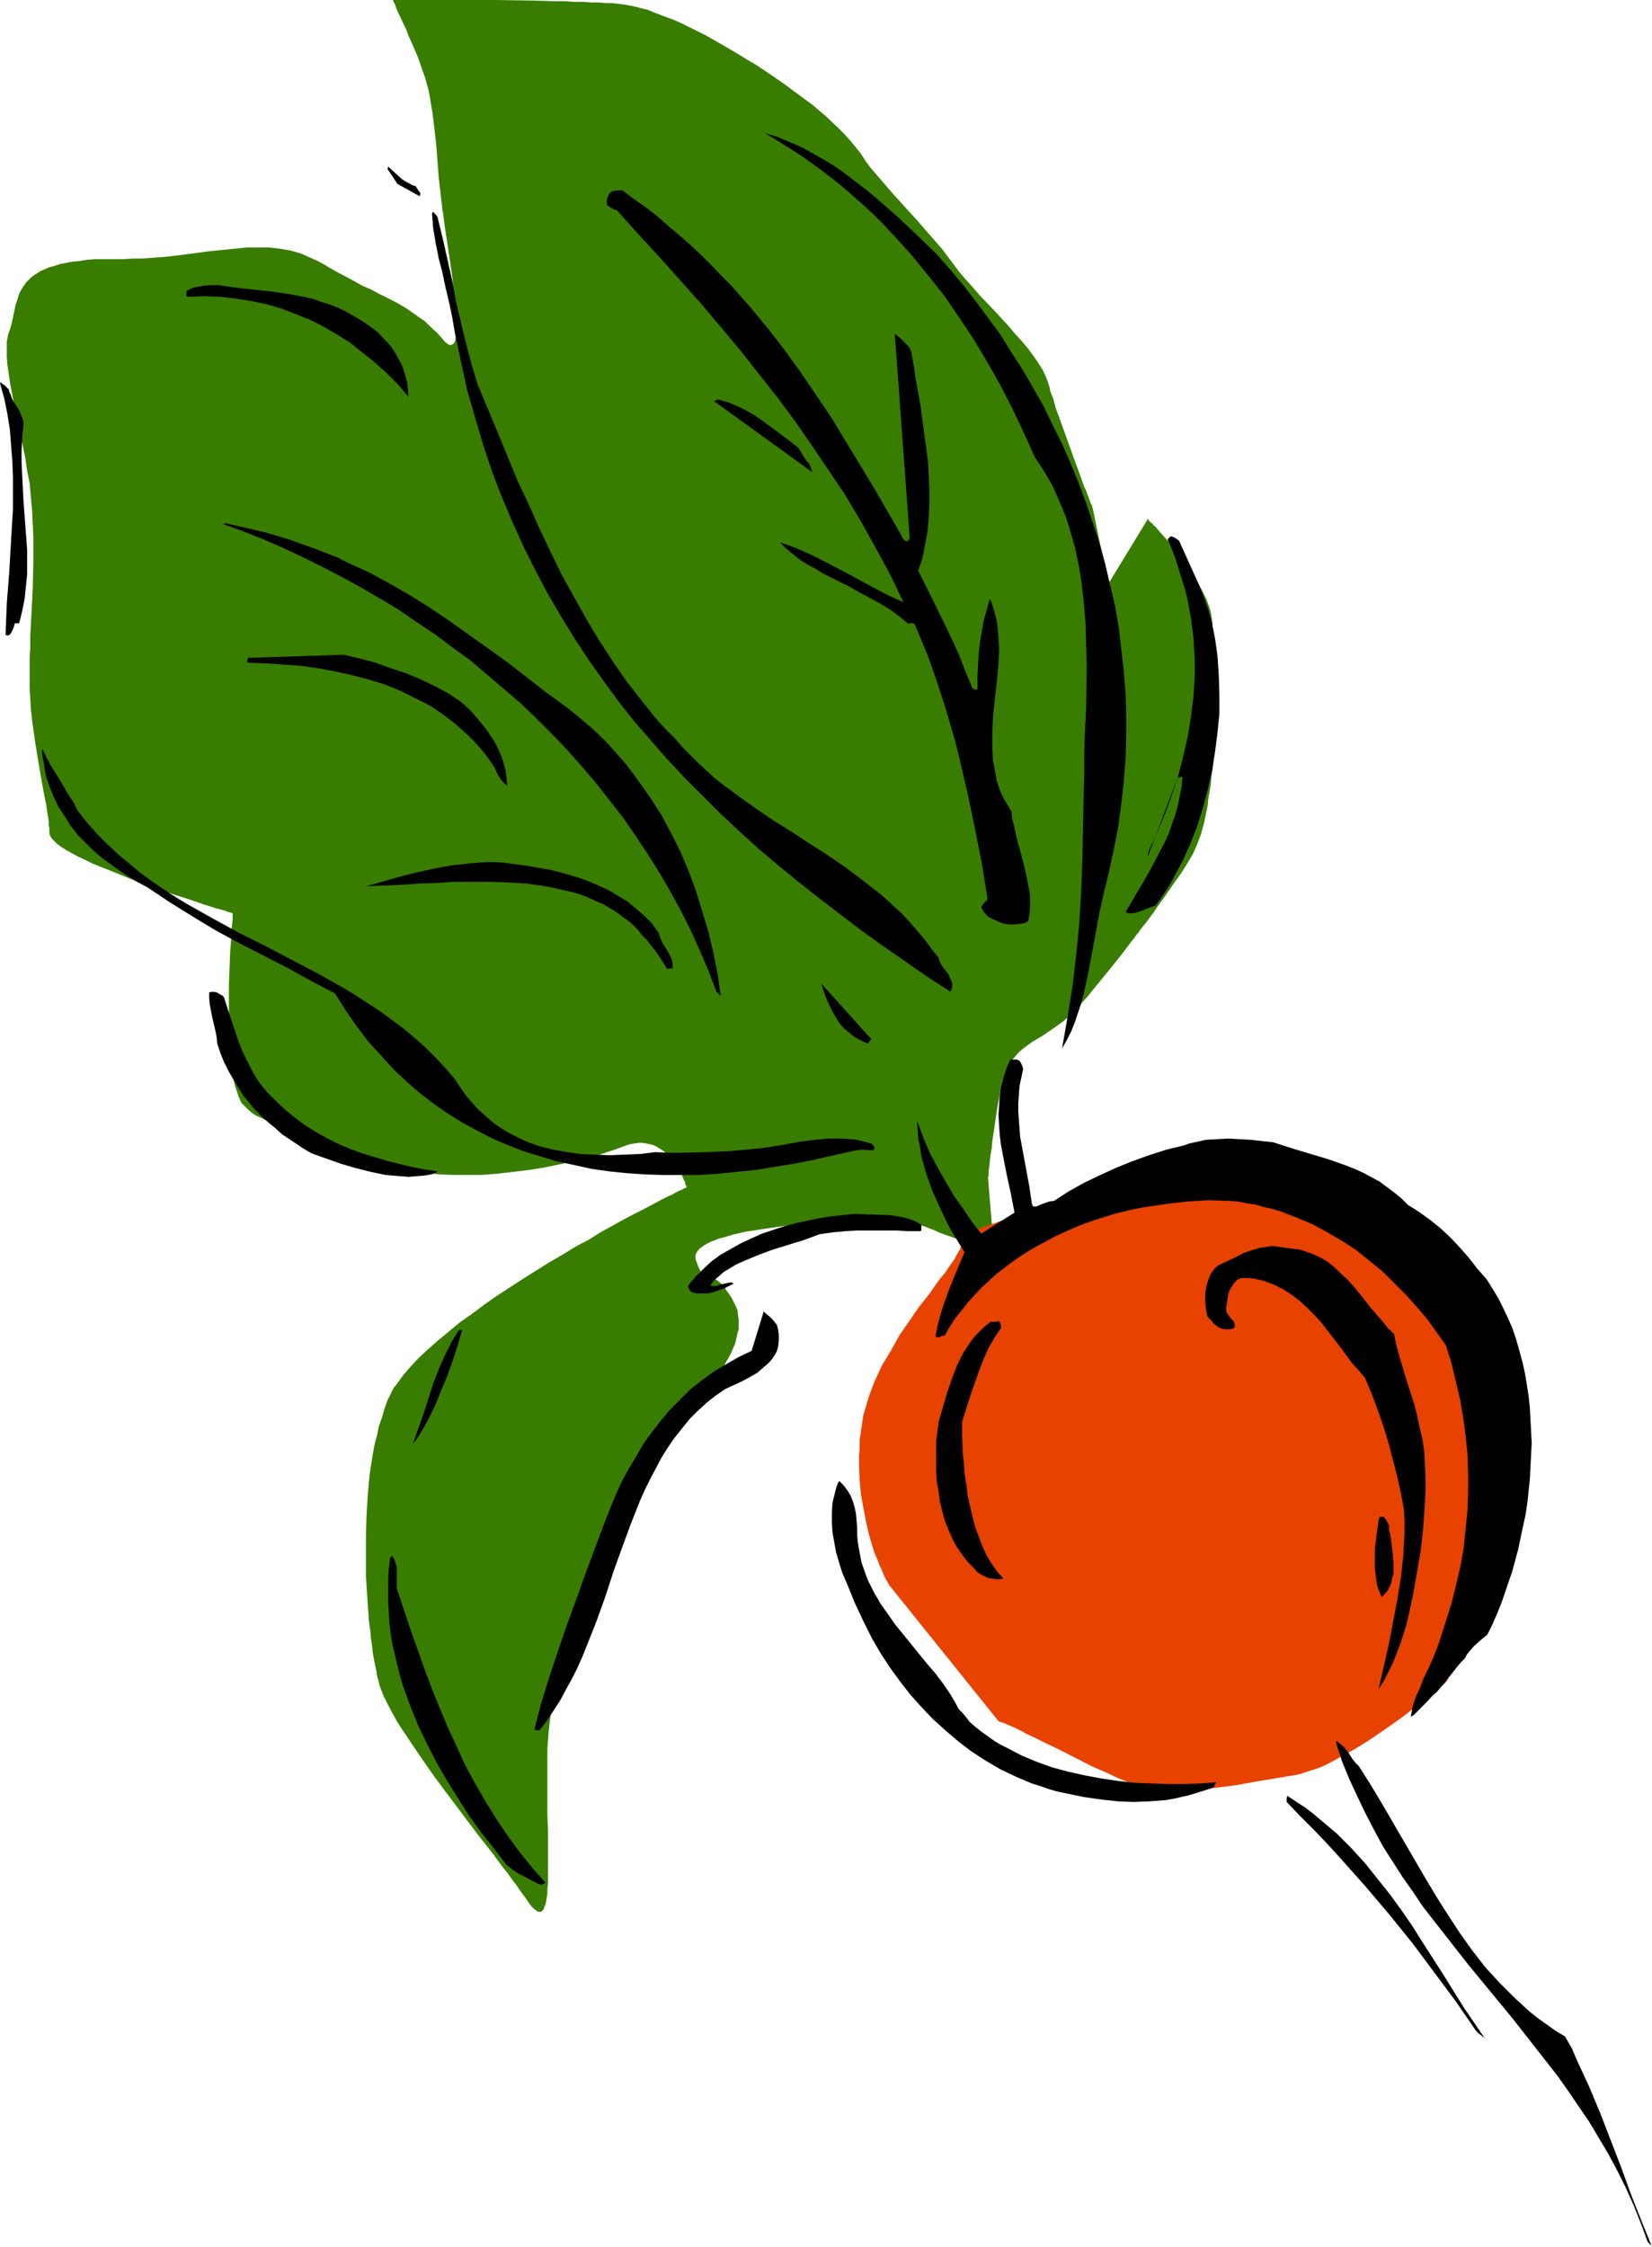 <?xml version="1.0" encoding="UTF-8" standalone="no"?>
<svg
   version="1.0"
   width="114.467mm"
   height="155.668mm"
   id="svg27"
   sodipodi:docname="Radish 07.wmf"
   xmlns:inkscape="http://www.inkscape.org/namespaces/inkscape"
   xmlns:sodipodi="http://sodipodi.sourceforge.net/DTD/sodipodi-0.dtd"
   xmlns="http://www.w3.org/2000/svg"
   xmlns:svg="http://www.w3.org/2000/svg">
  <sodipodi:namedview
     id="namedview27"
     pagecolor="#ffffff"
     bordercolor="#000000"
     borderopacity="0.25"
     inkscape:showpageshadow="2"
     inkscape:pageopacity="0.0"
     inkscape:pagecheckerboard="0"
     inkscape:deskcolor="#d1d1d1"
     inkscape:document-units="mm" />
  <defs
     id="defs1">
    <pattern
       id="WMFhbasepattern"
       patternUnits="userSpaceOnUse"
       width="6"
       height="6"
       x="0"
       y="0" />
  </defs>
  <path
     style="fill:#387d00;fill-opacity:1;fill-rule:evenodd;stroke:none"
     d="m 245.809,322.697 v 0 l -0.162,-0.162 h -0.162 l -0.323,-0.162 -0.646,-0.323 -0.97,-0.323 -1.131,-0.485 -1.454,-0.485 -1.454,-0.646 -1.778,-0.485 -1.939,-0.485 -1.939,-0.323 -2.263,-0.323 -2.263,-0.323 -2.263,-0.162 -2.263,0.162 -2.424,0.162 -2.424,0.323 -2.747,0.485 -2.747,0.485 -3.071,0.485 -3.232,0.485 -6.626,0.97 -3.232,0.485 -3.071,0.485 -2.909,0.646 -2.747,0.808 -1.293,0.323 -1.131,0.485 -0.97,0.323 -0.97,0.485 -0.808,0.485 -0.646,0.485 -0.646,0.485 -0.485,0.646 -0.323,0.485 -0.162,0.646 v 0.646 l 0.162,0.646 0.323,0.808 0.162,0.485 0.485,1.131 0.485,0.646 0.485,0.485 0.485,0.323 0.485,0.323 1.131,0.323 0.646,0.162 0.646,0.323 0.646,0.485 0.808,0.646 0.808,0.97 0.323,0.646 0.485,0.646 0.485,0.646 0.485,0.808 0.485,0.97 0.485,0.97 0.485,1.131 0.162,1.293 0.162,1.131 v 1.293 1.293 l -0.323,1.131 -0.323,1.454 -0.323,1.293 -1.131,2.585 -1.454,2.585 -1.454,2.585 -1.778,2.424 -1.616,2.262 -1.778,2.262 -1.616,1.939 -0.808,0.808 -0.646,0.808 -0.646,0.646 -0.646,0.646 -0.485,0.646 -0.485,0.323 -0.323,0.485 -0.323,0.162 -0.162,0.162 h -0.162 v 0.162 l -0.162,0.162 -0.162,0.162 -0.323,0.485 -0.323,0.323 -0.485,0.646 -0.485,0.646 -0.646,0.646 -0.485,0.646 -0.646,0.97 -1.454,1.778 -1.454,2.101 -1.616,2.262 -1.616,2.424 -1.778,2.424 -1.616,2.585 -1.454,2.747 -1.454,2.585 -1.293,2.585 -1.131,2.585 -0.808,2.585 -0.808,2.585 -0.97,2.585 -1.131,2.909 -1.131,3.07 -1.131,3.232 -1.131,3.393 -1.293,3.393 -1.131,3.555 -1.131,3.878 -1.131,3.878 -0.808,3.878 -0.97,4.04 -0.646,4.201 -0.485,4.201 -0.323,4.201 v 4.363 8.888 4.201 l 0.162,4.201 v 3.878 6.948 1.454 1.454 l -0.162,1.293 v 1.293 l -0.162,1.131 -0.162,0.97 -0.162,0.808 -0.323,0.646 -0.162,0.646 -0.323,0.323 -0.323,0.323 h -0.323 -0.485 l -0.485,-0.323 -0.485,-0.323 -0.646,-0.646 -0.646,-0.808 -0.646,-0.97 -0.808,-1.131 -0.97,-1.293 -0.97,-1.454 -1.131,-1.454 -1.131,-1.616 -1.293,-1.616 -1.454,-1.939 -1.293,-1.778 -3.071,-3.878 -3.071,-4.04 -6.303,-8.403 -3.232,-4.363 -2.909,-4.201 -2.747,-4.04 -1.293,-1.939 -1.293,-1.939 -1.131,-1.778 -0.97,-1.778 -0.97,-1.778 -0.808,-1.616 -0.808,-1.616 -0.485,-1.293 -0.485,-1.293 -0.323,-1.293 -0.323,-1.131 -0.162,-1.293 -0.323,-1.454 -0.323,-1.616 -0.323,-1.778 -0.162,-1.778 -0.323,-2.101 -0.162,-1.939 -0.323,-2.262 -0.162,-2.262 -0.162,-2.262 -0.162,-2.424 -0.323,-5.009 v -5.171 -5.333 l 0.162,-5.494 0.323,-5.333 0.485,-5.333 0.808,-5.171 0.485,-2.585 0.646,-2.424 0.485,-2.424 0.808,-2.262 0.646,-2.262 0.808,-2.262 0.485,-0.97 1.131,-2.262 0.808,-0.97 1.616,-2.262 1.939,-2.262 2.101,-2.262 2.424,-2.262 2.747,-2.424 2.747,-2.262 2.909,-2.424 3.232,-2.262 3.232,-2.424 3.232,-2.262 6.949,-4.525 6.949,-4.363 3.394,-1.939 3.394,-2.101 3.394,-1.778 3.071,-1.939 3.232,-1.778 2.909,-1.616 2.747,-1.454 2.586,-1.293 2.424,-1.293 2.101,-1.131 0.97,-0.485 0.97,-0.485 0.808,-0.323 0.808,-0.485 0.646,-0.323 0.646,-0.323 0.485,-0.162 0.485,-0.323 0.323,-0.162 h 0.323 l 0.162,-0.162 v 0 0 l -0.162,-0.162 v -0.162 l -0.162,-0.323 -0.162,-0.808 -0.323,-0.485 -0.162,-0.485 -0.485,-1.131 -0.646,-1.131 -0.808,-1.293 -0.97,-1.293 -0.97,-1.131 -1.293,-1.131 -1.293,-0.808 -0.808,-0.485 -0.808,-0.323 -0.808,-0.162 -0.808,-0.162 -0.97,-0.162 h -0.97 l -1.131,0.162 -0.97,0.162 -1.131,0.323 -1.293,0.485 -1.293,0.485 -1.454,0.485 -1.454,0.485 -1.454,0.485 -3.394,0.97 -3.555,0.808 -3.717,0.808 -3.879,0.808 -4.04,0.646 -4.04,0.485 -4.202,0.485 -4.04,0.323 h -3.879 -3.879 l -3.555,-0.162 -1.778,-0.162 -1.778,-0.323 -1.454,-0.162 -1.616,-0.485 -1.454,-0.323 -1.454,-0.485 -2.747,-0.97 -3.071,-0.97 -3.232,-0.97 -3.394,-0.97 -6.788,-2.101 -3.394,-1.131 -3.394,-0.97 -3.071,-1.131 -2.909,-1.293 -2.747,-1.131 -1.131,-0.646 -1.293,-0.646 -1.131,-0.485 -0.97,-0.646 -0.808,-0.646 -0.808,-0.808 -0.646,-0.646 -0.646,-0.646 -0.323,-0.808 -0.323,-0.646 -0.97,-2.909 -0.646,-2.747 -0.485,-2.747 -0.323,-2.585 -0.162,-2.747 -0.162,-2.747 v -2.747 l 0.162,-2.909 v -3.232 -1.939 -2.101 l 0.323,-8.564 0.162,-2.101 0.162,-1.939 v -1.616 l 0.162,-1.454 0.162,-1.293 v -0.485 -0.485 -0.323 -0.323 l 0.162,-0.162 v 0 h -0.162 l -0.485,-0.162 -0.646,-0.162 -0.808,-0.323 -1.131,-0.323 -1.293,-0.323 -1.454,-0.485 -1.616,-0.485 -1.778,-0.646 -1.939,-0.646 -1.939,-0.646 -2.101,-0.646 -4.363,-1.454 -4.525,-1.616 -4.363,-1.778 -4.363,-1.778 -2.101,-0.808 -1.939,-0.808 -1.939,-0.97 -1.778,-0.808 -1.454,-0.808 -1.454,-0.808 -1.293,-0.808 -1.131,-0.808 -0.808,-0.808 -0.646,-0.646 -0.485,-0.808 -0.162,-0.646 v -0.646 -0.646 l -0.162,-0.808 v -0.97 l -0.323,-1.939 -0.323,-2.262 -0.485,-2.424 -0.485,-2.585 -0.485,-2.747 -0.485,-2.747 L 9.212,194.394 8.404,188.577 8.081,185.668 7.919,182.76 7.757,180.174 v -2.585 -2.424 -2.747 l 0.162,-2.747 v -2.909 l 0.162,-3.07 0.162,-3.07 0.162,-3.232 0.162,-3.232 0.162,-6.787 v -6.948 L 8.565,137.029 8.404,133.636 8.081,130.081 7.757,126.526 7.111,123.294 6.626,119.901 5.98,116.83 5.333,113.76 4.687,110.69 4.202,107.943 3.555,105.196 3.071,102.61 2.586,100.025 2.263,97.763 1.939,95.5 1.778,93.4 v -2.101 -1.778 l 0.323,-1.778 0.485,-1.454 0.485,-1.616 0.646,-3.07 0.323,-1.616 0.485,-1.454 0.485,-1.616 0.808,-1.454 0.97,-1.454 0.646,-0.646 0.646,-0.646 0.808,-0.646 0.808,-0.485 0.97,-0.646 1.131,-0.485 1.131,-0.485 1.293,-0.323 1.454,-0.485 1.616,-0.323 1.616,-0.323 1.939,-0.162 1.939,-0.323 2.101,-0.162 h 2.424 2.424 2.586 l 2.424,-0.162 h 2.263 l 2.263,-0.162 2.263,-0.162 2.101,-0.162 4.04,-0.485 3.717,-0.485 3.555,-0.485 3.394,-0.323 3.232,-0.323 3.071,-0.323 h 2.909 2.909 l 2.747,0.323 2.909,0.485 2.747,0.808 1.454,0.646 1.454,0.646 1.454,0.646 1.454,0.808 2.747,1.616 2.747,1.454 2.424,1.293 2.263,1.293 2.263,0.97 2.101,1.131 1.939,0.97 1.939,0.97 1.778,0.97 1.616,0.97 1.616,1.131 1.616,1.131 1.616,1.131 1.454,1.454 1.616,1.454 1.454,1.616 0.646,0.808 0.646,0.485 0.485,0.323 h 0.485 l 0.323,-0.162 0.323,-0.162 0.323,-0.485 0.162,-0.646 0.162,-0.808 v -0.97 l 0.162,-1.131 v -1.131 l -0.162,-1.293 v -1.293 l -0.162,-1.454 -0.162,-1.616 -0.323,-3.232 -0.323,-3.393 -0.97,-6.625 -0.485,-3.232 -0.485,-3.07 -0.162,-1.293 -0.162,-1.293 -0.162,-1.131 -0.162,-0.97 -0.485,-4.201 -0.485,-4.201 -0.323,-4.201 -0.323,-4.363 -0.485,-4.201 -0.485,-4.04 -0.646,-3.878 -0.323,-1.939 -0.485,-1.778 -0.485,-1.778 -0.646,-1.778 -1.293,-3.717 -1.616,-3.717 L 106.986,9.372 106.34,7.595 105.531,5.979 104.885,4.525 104.239,3.232 103.754,2.101 103.431,1.131 103.269,0.808 103.107,0.485 102.946,0.323 V 0.162 0 0 h 16.646 2.424 2.586 5.172 l 10.666,0.162 5.172,0.162 h 2.424 l 2.424,0.162 h 2.263 l 2.101,0.162 h 2.101 l 1.778,0.162 h 1.616 l 1.454,0.162 1.293,0.162 0.97,0.162 1.778,0.323 1.939,0.485 1.939,0.485 1.939,0.808 2.101,0.808 2.263,0.808 2.263,0.97 2.263,1.131 4.525,2.262 4.525,2.585 4.363,2.585 2.101,1.293 1.939,1.131 3.879,2.585 3.717,2.585 3.717,2.747 3.717,2.747 3.394,2.909 3.232,3.07 1.616,1.616 1.454,1.616 1.454,1.778 1.293,1.616 1.131,1.778 1.293,1.778 2.909,3.393 3.071,3.555 3.232,3.555 3.232,3.555 3.232,3.717 3.232,3.717 2.909,3.878 1.454,1.939 1.778,2.101 1.778,1.939 1.778,2.101 3.879,4.04 3.717,4.04 1.778,2.101 1.778,1.939 1.616,1.939 1.454,1.939 1.293,1.939 1.131,1.778 0.808,1.778 0.646,1.778 0.323,0.97 0.162,0.97 0.808,2.101 0.646,2.424 0.97,2.585 3.879,10.827 0.97,2.585 0.808,2.262 0.808,2.262 0.485,0.97 0.323,0.97 0.323,0.808 0.323,0.808 0.162,0.646 0.323,0.485 0.162,0.485 v 0.323 l 0.162,0.162 v 0.162 l 4.04,19.553 10.343,-16.967 v 0 l 0.162,0.162 0.162,0.323 0.323,0.323 0.485,0.323 0.323,0.485 0.646,0.485 0.485,0.646 1.293,1.454 1.454,1.616 1.454,1.939 1.616,1.939 1.616,2.262 1.454,2.101 1.454,2.262 1.293,2.424 1.131,2.262 0.808,2.262 0.323,1.131 0.162,0.97 0.162,0.97 0.162,1.131 v 1.939 2.101 2.262 l 0.162,2.262 0.162,4.848 v 5.009 l 0.162,5.009 v 5.009 l -0.162,4.686 -0.162,2.424 -0.162,2.262 -0.323,2.101 -0.162,2.101 -0.323,1.939 -0.323,1.778 -0.162,1.778 -0.323,1.616 -0.646,3.07 -0.808,2.909 -0.97,2.585 -1.131,2.585 -1.454,2.424 -0.808,1.293 -0.808,1.293 -2.101,2.909 -2.101,3.07 -2.101,2.909 -0.97,1.454 -0.97,1.293 -0.808,1.131 -0.808,0.97 -0.646,0.808 -0.485,0.646 -0.162,0.323 -0.162,0.162 v 0 0 l -0.162,0.162 -0.162,0.162 -0.162,0.323 -0.323,0.323 -0.162,0.323 -0.808,0.97 -0.97,1.293 -0.97,1.293 -1.131,1.454 -1.293,1.616 -2.747,3.393 -2.909,3.555 -1.293,1.616 -1.454,1.616 -1.293,1.454 -1.293,1.293 -1.131,1.131 -1.293,1.131 -2.747,1.939 -2.586,1.778 -2.747,1.616 -2.424,1.778 -1.131,0.97 -0.97,1.131 -0.97,1.131 -0.808,1.293 -0.646,1.454 -0.646,1.616 -0.485,1.778 -0.323,1.939 -0.808,4.201 -0.646,4.363 -0.323,2.262 -0.323,2.101 -0.162,1.939 -0.323,1.778 -0.162,1.616 -0.162,1.454 -0.162,1.131 v 0.97 0.323 l -0.162,0.162 v 0.162 l 1.616,19.553 z"
     id="path1" />
  <path
     style="fill:#e84200;fill-opacity:1;fill-rule:evenodd;stroke:none"
     d="m 261.485,450.678 -28.443,-35.388 v 0 l -0.162,-0.162 -0.162,-0.323 -0.162,-0.323 -0.162,-0.323 -0.323,-0.485 -0.646,-1.293 -0.323,-0.808 -0.323,-0.808 -0.485,-0.97 -0.323,-0.97 -0.97,-2.262 -0.808,-2.585 -0.808,-2.909 -0.646,-2.909 -0.646,-3.393 -0.646,-3.555 -0.323,-3.717 -0.162,-4.04 v -2.101 l 0.162,-2.101 v -2.101 l 0.323,-2.262 0.323,-2.101 0.323,-2.262 0.646,-2.101 0.646,-2.262 0.808,-2.262 0.808,-2.101 0.97,-2.101 0.97,-2.101 2.424,-4.04 2.263,-4.04 2.586,-3.717 2.424,-3.555 2.586,-3.232 1.131,-1.616 1.131,-1.616 0.97,-1.293 1.131,-1.293 0.808,-1.293 0.808,-1.131 0.808,-1.131 0.485,-0.97 0.485,-0.808 0.485,-0.808 0.162,-0.646 v -0.485 -0.485 l -0.323,-0.323 -0.162,-0.162 v -0.323 l 0.323,-0.323 0.485,-0.485 0.808,-0.485 0.97,-0.485 1.131,-0.485 1.293,-0.485 1.454,-0.646 1.616,-0.485 1.778,-0.646 1.778,-0.646 3.717,-1.131 4.04,-1.293 4.202,-1.131 3.879,-1.131 1.939,-0.646 1.778,-0.485 1.778,-0.485 1.616,-0.323 1.454,-0.485 1.454,-0.323 1.131,-0.323 0.97,-0.323 0.808,-0.162 0.646,-0.162 0.485,-0.162 v 0 h 0.162 0.323 l 0.485,-0.162 h 0.485 l 0.808,-0.162 h 0.97 l 0.97,-0.162 h 1.293 l 1.293,-0.162 1.454,-0.162 1.454,-0.162 1.616,-0.162 3.394,-0.162 3.555,-0.162 3.717,-0.162 3.717,-0.162 h 3.717 3.555 l 3.394,0.323 1.616,0.162 1.454,0.162 1.454,0.162 1.293,0.323 1.131,0.323 1.131,0.323 4.04,1.616 4.04,1.616 4.202,1.616 4.04,1.778 3.879,1.939 1.939,0.97 1.778,0.808 1.616,0.97 1.616,0.97 1.454,0.97 1.293,0.97 1.131,0.97 1.293,0.646 2.263,1.131 2.263,1.131 1.131,0.646 1.131,0.646 1.293,0.97 1.131,1.131 1.131,1.293 0.646,0.808 0.646,0.97 0.646,0.97 0.646,1.131 0.808,1.131 0.646,1.293 0.646,1.293 0.646,1.616 0.808,1.616 0.646,1.778 1.454,3.393 1.293,3.393 1.293,3.07 1.293,2.909 1.131,2.747 1.131,2.585 0.97,2.585 0.808,2.585 0.808,2.424 0.808,2.424 0.646,2.424 0.485,2.585 0.323,2.585 0.323,2.747 0.162,2.909 v 3.07 1.616 l -0.162,1.778 -0.323,1.778 -0.323,1.778 -0.485,1.939 -0.485,1.939 -0.646,1.939 -0.808,2.101 -1.616,4.04 -1.616,4.201 -1.939,4.04 -1.939,4.04 -1.939,3.717 -0.97,1.778 -0.808,1.616 -0.97,1.616 -0.808,1.616 -0.808,1.454 -0.808,1.293 -0.808,1.131 -0.646,1.131 -0.485,0.97 -0.485,0.646 -0.323,0.646 -0.323,0.485 -0.162,0.323 v 0 l -0.162,0.162 -0.162,0.162 -0.323,0.323 -0.485,0.323 -0.646,0.485 -0.646,0.646 -0.808,0.646 -0.97,0.808 -0.97,0.808 -1.131,0.808 -1.131,0.97 -1.293,0.97 -2.747,2.101 -2.909,2.101 -3.071,2.101 -3.071,2.101 -3.394,2.101 -3.232,1.778 -3.232,1.778 -1.616,0.808 -1.454,0.646 -1.616,0.485 -1.454,0.485 -1.454,0.485 -1.293,0.323 -10.666,1.778 -5.333,0.97 -5.172,0.646 -2.424,0.323 -2.424,0.323 -2.263,0.162 -2.263,0.162 h -1.939 -1.939 l -1.616,-0.162 -1.616,-0.162 -0.808,-0.162 -0.97,-0.162 -0.97,-0.323 -1.131,-0.485 -1.293,-0.485 -1.293,-0.485 -2.747,-1.131 -3.071,-1.454 -3.394,-1.454 -6.626,-3.393 -3.232,-1.616 -3.071,-1.454 -2.909,-1.454 -1.454,-0.646 -1.131,-0.646 -1.293,-0.646 -0.97,-0.485 -1.131,-0.485 -0.808,-0.323 -0.646,-0.323 -0.646,-0.162 -0.485,-0.162 z"
     id="path2" />
  <path
     style="fill:#000000;fill-opacity:1;fill-rule:evenodd;stroke:none"
     d="m 200.397,34.904 3.232,1.939 3.071,1.939 3.071,1.939 2.909,2.101 2.909,2.101 2.909,2.262 2.586,2.101 2.747,2.424 2.586,2.262 2.586,2.424 2.424,2.424 2.424,2.585 4.687,5.171 4.363,5.333 4.363,5.494 3.879,5.656 3.879,5.817 3.555,5.979 3.394,5.979 3.232,6.302 2.909,6.14 2.909,6.464 1.616,2.424 1.616,2.585 1.454,2.585 1.131,2.585 1.131,2.585 1.131,2.747 0.808,2.585 0.808,2.747 0.808,2.747 1.131,5.494 0.485,2.909 0.646,5.494 0.485,5.817 0.162,5.656 0.162,5.817 -0.162,11.311 -0.323,5.817 -0.162,5.656 v 5.656 l -0.162,5.494 -0.162,8.403 -0.162,8.403 -0.323,8.241 -0.485,8.241 -0.808,8.241 -0.97,8.241 -1.293,8.08 -1.454,8.241 1.293,-2.262 1.131,-2.262 0.97,-2.424 0.808,-2.424 0.808,-2.424 0.646,-2.424 1.131,-5.171 0.97,-5.171 0.97,-5.171 0.97,-5.332 1.131,-5.171 1.454,-5.979 1.293,-5.979 1.131,-5.817 0.808,-5.979 0.646,-5.817 0.485,-5.979 0.162,-5.817 v -5.817 l -0.162,-5.656 -0.485,-5.817 -0.646,-5.656 -0.646,-5.656 -0.97,-5.656 -1.293,-5.494 -1.293,-5.494 -1.454,-5.332 -1.778,-5.333 -1.778,-5.333 -1.939,-5.171 -2.101,-5.171 -2.263,-5.171 -2.424,-4.848 -2.424,-5.009 -2.747,-4.848 -2.747,-4.686 -2.909,-4.525 -2.909,-4.686 -3.232,-4.363 -3.232,-4.363 -3.232,-4.201 -3.394,-4.04 -3.555,-4.04 -5.172,-5.009 -5.333,-5.009 -5.333,-4.686 -2.747,-2.262 -2.747,-2.101 -2.747,-2.101 -2.747,-1.939 -2.909,-1.778 -2.909,-1.616 -2.909,-1.616 -3.071,-1.293 -3.071,-1.293 z"
     id="path3" />
  <path
     style="fill:#000000;fill-opacity:1;fill-rule:evenodd;stroke:none"
     d="m 101.491,44.276 2.586,3.878 5.818,3.232 0.162,-0.485 V 50.578 l -0.162,-0.323 -0.162,-0.162 -0.323,-0.485 -0.323,-0.485 -0.162,-0.323 -0.97,-0.323 -0.808,-0.485 -0.97,-0.485 -0.97,-0.646 -1.778,-1.616 -1.778,-1.616 z"
     id="path4" />
  <path
     style="fill:#000000;fill-opacity:1;fill-rule:evenodd;stroke:none"
     d="m 162.903,49.77 -1.778,0.162 -0.808,0.162 -0.485,0.323 -0.485,0.646 -0.323,0.808 -0.162,0.97 0.162,0.97 0.646,0.323 0.162,0.162 0.162,0.162 h 0.162 l 0.485,0.323 0.323,0.162 h 0.485 l 5.656,6.302 5.656,6.14 5.495,6.14 5.333,5.979 5.172,6.14 5.01,5.979 4.848,6.14 4.848,6.14 4.687,6.302 4.363,6.302 4.363,6.464 4.363,6.464 4.04,6.787 3.879,6.948 3.879,7.11 3.555,7.433 -3.879,-1.778 -3.717,-1.939 -7.757,-4.201 -4.04,-2.101 -4.04,-2.101 -4.363,-1.939 -2.101,-0.808 -2.424,-0.808 1.616,1.616 1.778,1.454 1.778,1.454 2.101,1.293 2.101,1.131 2.101,1.293 4.525,2.262 2.263,1.131 2.263,1.293 4.525,2.424 2.263,1.293 2.263,1.454 2.101,1.616 1.939,1.616 0.323,-0.162 h 0.808 l 0.485,0.162 1.778,4.201 1.778,4.363 1.616,4.525 1.454,4.363 1.454,4.525 1.293,4.363 1.293,4.525 1.131,4.525 2.101,9.049 1.939,9.211 1.778,9.049 1.454,9.049 v 0.323 l -0.162,0.323 -0.323,0.323 -0.646,0.646 -0.162,0.323 -0.323,0.485 0.485,0.97 0.646,0.808 0.808,0.808 0.97,0.485 1.131,0.485 0.97,0.485 1.131,0.323 1.131,0.162 h 1.616 l 1.293,-0.162 1.131,-0.162 0.97,-0.485 0.323,-1.616 0.162,-1.778 v -1.778 -1.778 l -0.323,-1.778 -0.323,-1.778 -0.808,-3.717 -0.97,-3.717 -0.97,-3.555 -0.808,-3.717 -0.485,-1.778 -0.162,-1.778 -0.97,-1.616 -0.97,-1.616 -0.808,-1.616 -0.646,-1.778 -0.485,-1.616 -0.323,-1.778 -0.323,-1.778 -0.323,-1.616 -0.162,-3.555 v -3.555 l 0.162,-3.717 0.323,-3.555 0.808,-7.272 0.323,-3.555 0.162,-3.717 -0.162,-3.393 -0.162,-1.778 -0.162,-1.616 -0.323,-1.616 -0.485,-1.778 -0.485,-1.616 -0.646,-1.616 -0.808,2.909 -0.808,2.909 -0.485,2.747 -0.485,2.909 -0.323,2.747 -0.162,2.909 -0.162,2.909 v 3.07 0.485 l -0.162,0.162 -0.323,0.162 -0.323,-0.162 -0.485,-0.323 -0.162,-0.162 v -0.162 l -1.778,-4.201 -1.616,-4.201 -1.778,-3.878 -1.778,-3.717 -3.555,-7.272 -3.555,-7.11 1.131,-3.393 0.646,-3.393 0.646,-3.555 0.323,-3.555 0.162,-3.555 v -3.555 l -0.162,-3.717 -0.162,-3.555 -0.485,-3.717 -0.485,-3.555 -0.97,-7.272 -0.646,-3.717 -0.646,-3.555 -0.485,-3.393 -0.646,-3.555 -0.162,-0.646 -0.323,-0.646 -0.485,-0.646 -0.646,-0.646 -1.293,-1.293 -1.454,-1.131 3.879,53.163 v 0.323 l -0.162,0.323 -0.162,0.323 -0.323,0.162 h -0.323 l -0.646,-0.485 -0.323,-0.323 v -0.323 l -7.272,-12.604 -3.717,-6.14 -3.717,-6.14 -3.717,-6.14 -4.04,-5.979 -4.04,-5.979 -4.202,-5.817 -4.363,-5.656 -4.687,-5.656 -4.848,-5.494 -2.586,-2.585 -2.586,-2.747 -2.586,-2.585 -2.747,-2.585 -2.909,-2.585 -2.909,-2.424 -2.909,-2.585 -3.071,-2.424 -3.232,-2.262 z"
     id="path5" />
  <path
     style="fill:#000000;fill-opacity:1;fill-rule:evenodd;stroke:none"
     d="m 113.127,55.911 0.323,3.878 0.646,3.878 0.808,4.04 0.97,3.717 0.808,3.878 0.97,4.04 0.808,3.878 0.646,3.878 1.616,7.595 1.616,7.433 2.101,7.272 2.101,7.11 2.263,6.787 2.586,6.787 2.747,6.464 2.909,6.464 3.071,6.14 3.232,6.14 3.394,5.817 3.555,5.817 3.717,5.656 3.879,5.494 3.879,5.333 4.202,5.333 4.363,5.009 4.363,5.009 4.687,5.009 4.687,4.686 4.687,4.686 5.01,4.686 5.01,4.525 5.172,4.363 5.333,4.363 5.333,4.201 5.495,4.201 5.495,4.201 5.656,4.04 5.818,4.04 5.818,4.04 5.98,3.878 0.323,-0.646 0.162,-0.485 v -0.646 -0.485 l -0.485,-1.131 -0.485,-1.131 -1.616,-2.101 -0.646,-1.131 -0.323,-1.131 -1.939,-2.424 -1.778,-2.424 -1.939,-2.262 -1.939,-2.262 -1.939,-2.101 -2.101,-1.939 -2.101,-1.939 -2.101,-1.778 -4.363,-3.393 -4.525,-3.393 -4.525,-3.07 -4.525,-2.909 -4.687,-3.07 -4.687,-2.909 -4.525,-3.07 -4.525,-3.232 -4.363,-3.232 -2.263,-1.778 -2.101,-1.939 -2.101,-1.939 -1.939,-1.939 -2.101,-2.101 -1.939,-2.262 -2.263,-2.262 -2.263,-2.424 -4.04,-5.009 -4.04,-5.171 -3.717,-5.333 -3.555,-5.494 -3.394,-5.656 -3.232,-5.817 -3.232,-5.817 -2.909,-5.979 -2.909,-6.14 -2.747,-6.14 -2.909,-6.14 -5.172,-12.604 -5.333,-12.766 -1.616,-5.333 -1.454,-5.494 -1.293,-5.333 -1.293,-5.494 -0.97,-5.333 -2.424,-10.827 -1.293,-5.333 -0.162,-0.646 -0.162,-0.323 -0.485,-0.485 -0.485,-0.646 z"
     id="path6" />
  <path
     style="fill:#000000;fill-opacity:1;fill-rule:evenodd;stroke:none"
     d="m 57.21,74.655 h -1.939 l -1.939,0.162 -1.939,0.323 -1.131,0.323 -0.97,0.485 -0.323,0.162 -0.162,0.485 v 0.162 0.323 0.323 l 0.323,0.323 4.363,-0.162 4.202,0.162 4.202,0.485 4.04,0.646 3.879,0.808 3.879,1.131 3.717,1.454 3.717,1.454 3.555,1.778 3.555,2.101 3.394,2.101 3.232,2.585 3.232,2.585 3.071,2.747 3.071,3.07 2.747,3.232 -0.162,-1.939 -0.162,-1.778 -0.485,-1.616 -0.485,-1.778 -0.646,-1.616 -0.808,-1.454 -0.808,-1.454 -0.97,-1.454 -1.131,-1.293 -1.131,-1.131 -1.131,-1.293 -1.293,-0.97 -1.293,-0.97 -1.454,-0.97 -1.293,-0.808 -1.454,-0.808 -1.939,-1.131 -2.101,-0.97 -2.101,-0.808 -2.101,-0.646 -2.263,-0.808 -2.263,-0.485 -4.363,-0.808 -4.525,-0.646 -4.687,-0.485 -4.363,-0.485 z"
     id="path7" />
  <path
     style="fill:#000000;fill-opacity:1;fill-rule:evenodd;stroke:none"
     d="m 0,100.348 1.131,4.04 0.808,4.04 0.646,4.04 0.323,4.201 0.323,4.04 0.162,4.201 v 4.04 4.201 l -0.485,8.241 -0.485,8.403 -0.646,8.241 -0.323,8.241 h 0.162 l 0.323,0.162 0.485,-0.162 0.323,-0.323 0.323,-0.485 0.485,-1.131 0.323,-1.131 h 1.131 l 0.808,-3.232 0.646,-3.232 0.323,-3.232 0.323,-3.07 v -3.232 -3.232 L 6.626,137.514 6.141,131.05 5.818,124.587 5.656,121.355 v -3.393 l 0.162,-3.393 0.323,-3.232 v -0.808 L 5.98,109.72 5.495,108.589 5.01,107.458 4.525,106.65 3.879,105.681 3.232,104.549 2.747,103.257 2.424,102.61 2.263,101.802 H 2.101 L 1.778,101.479 1.131,100.833 0.646,100.51 0.323,100.186 H 0.162 Z"
     id="path8" />
  <path
     style="fill:#000000;fill-opacity:1;fill-rule:evenodd;stroke:none"
     d="m 187.953,104.549 -0.485,0.323 -0.485,0.162 25.696,18.583 -0.162,-0.646 -0.323,-0.808 -0.323,-0.808 -0.646,-0.646 -1.131,-1.778 -0.97,-1.616 -2.424,-1.939 -2.586,-1.939 -2.424,-1.778 -2.424,-1.778 -2.424,-1.616 -2.747,-1.454 -1.454,-0.646 -1.454,-0.646 -1.616,-0.485 z"
     id="path9" />
  <path
     style="fill:#000000;fill-opacity:1;fill-rule:evenodd;stroke:none"
     d="m 59.149,137.029 -0.808,0.162 5.333,1.939 5.333,2.101 5.172,2.262 5.172,2.424 5.172,2.585 5.01,2.585 5.01,2.747 5.01,2.909 4.848,2.909 4.687,3.232 4.848,3.232 4.525,3.393 4.687,3.393 4.363,3.717 4.363,3.717 4.363,3.717 4.202,4.04 4.04,4.04 3.879,4.04 3.879,4.363 3.717,4.363 3.555,4.525 3.555,4.525 3.232,4.686 3.232,4.848 3.071,4.848 2.909,5.009 2.747,5.009 2.586,5.171 2.424,5.332 2.263,5.333 2.101,5.494 0.808,0.808 0.323,0.323 v 0.162 l -0.808,-5.817 -1.131,-5.656 -1.293,-5.494 -1.616,-5.333 -1.616,-5.332 -1.939,-5.171 -2.101,-5.009 -2.424,-4.848 -2.586,-4.848 -2.909,-4.525 -3.071,-4.363 -3.232,-4.363 -3.555,-4.04 -1.778,-1.939 -1.939,-1.939 -1.939,-1.778 -2.101,-1.778 -2.101,-1.778 -2.263,-1.778 -5.333,-3.878 -5.172,-4.04 -5.01,-3.878 -5.172,-3.717 -5.01,-3.555 -5.01,-3.555 -5.01,-3.393 -5.172,-3.232 -5.333,-3.07 -5.333,-2.909 -5.656,-2.585 -2.909,-1.454 -2.909,-1.131 -2.909,-1.131 -3.232,-1.131 -3.071,-1.131 -3.232,-0.97 -3.232,-0.97 -3.394,-0.808 -3.555,-0.808 z"
     id="path10" />
  <path
     style="fill:#000000;fill-opacity:1;fill-rule:evenodd;stroke:none"
     d="m 306.413,140.584 -0.646,0.646 1.131,2.585 0.97,2.585 0.808,2.585 0.808,2.585 0.808,2.585 0.646,2.585 0.485,2.585 0.485,2.585 0.323,2.585 0.323,2.585 0.323,5.171 v 5.171 l -0.323,5.009 -0.646,5.171 -0.808,5.009 -1.131,5.009 -1.293,5.171 -1.616,4.848 -1.778,5.009 -2.101,5.009 -2.263,5.009 -0.162,0.485 -0.162,0.485 v 0.485 0.162 l 7.757,-20.522 0.162,-0.162 h 0.323 l 0.323,-0.162 h 0.485 l -0.162,2.424 -0.485,2.424 -0.485,2.424 -0.646,2.424 -0.808,2.262 -0.808,2.424 -0.97,2.262 -1.131,2.101 -2.263,4.363 -2.424,4.363 -2.424,4.04 -2.263,3.878 0.808,0.323 h 0.97 l 0.97,-0.162 0.97,-0.323 2.101,-0.808 2.101,-0.808 1.293,-1.778 1.293,-1.939 1.131,-1.778 1.131,-2.101 2.263,-4.201 1.939,-4.363 1.778,-4.525 1.454,-4.686 1.293,-4.848 1.131,-4.848 0.808,-5.171 0.646,-5.009 0.485,-5.009 v -5.009 l -0.162,-5.009 -0.323,-4.848 -0.323,-2.424 -0.323,-2.262 -0.485,-2.424 -0.485,-2.262 -0.808,-2.909 -0.97,-2.747 -0.97,-2.585 -1.131,-2.585 -4.525,-10.019 -0.323,-0.323 -0.485,-0.323 -0.485,-0.323 -0.808,-0.323 z"
     id="path11" />
  <path
     style="fill:#000000;fill-opacity:1;fill-rule:evenodd;stroke:none"
     d="m 90.017,171.448 -25.05,0.808 -0.162,0.485 -0.162,0.323 0.162,0.323 0.323,0.162 4.687,0.162 4.525,0.323 4.525,0.323 4.525,0.646 4.363,0.808 4.363,0.97 4.363,1.131 4.202,1.293 4.04,1.616 3.879,1.939 3.879,1.939 1.778,1.131 1.778,1.293 1.778,1.293 1.616,1.293 1.616,1.454 1.616,1.454 1.616,1.616 1.454,1.616 1.454,1.778 1.293,1.778 0.646,0.97 0.485,0.808 0.808,1.778 0.97,1.454 0.646,0.646 0.808,0.646 -0.162,-1.616 -0.162,-1.616 -0.323,-1.616 -0.485,-1.616 -0.485,-1.454 -0.646,-1.454 -0.646,-1.293 -0.808,-1.454 -1.778,-2.585 -1.939,-2.424 -2.101,-2.424 -2.424,-2.262 -3.394,-2.262 -3.555,-1.939 -3.717,-1.778 -3.879,-1.616 -3.879,-1.293 -4.04,-1.454 -4.202,-1.131 z"
     id="path12" />
  <path
     style="fill:#000000;fill-opacity:1;fill-rule:evenodd;stroke:none"
     d="m 10.989,196.656 0.162,1.616 0.323,1.454 0.485,3.232 0.97,2.909 1.131,2.747 1.293,2.747 1.616,2.424 1.616,2.585 1.778,2.262 2.101,2.101 2.101,2.101 2.101,1.778 2.424,1.778 2.263,1.616 2.424,1.616 2.424,1.454 2.424,1.293 2.909,1.939 2.909,1.939 5.98,3.717 6.141,3.717 6.303,3.393 12.606,6.464 6.141,3.393 6.141,3.232 2.747,4.363 2.909,4.201 3.071,4.04 3.232,3.555 3.232,3.555 3.394,3.232 3.555,3.07 3.555,2.747 3.717,2.585 3.879,2.424 3.879,2.101 4.04,2.101 4.202,1.778 4.202,1.616 4.202,1.293 4.363,1.293 4.525,0.97 4.363,0.97 4.525,0.646 4.687,0.485 4.687,0.323 4.687,0.162 h 4.848 4.848 l 4.848,-0.323 4.848,-0.485 5.01,-0.485 4.848,-0.808 5.01,-0.808 5.01,-0.97 5.01,-1.131 5.01,-1.131 0.808,-0.162 0.808,-0.162 1.454,-0.162 2.586,0.162 0.485,-0.162 0.162,-0.162 v -0.162 -0.323 l -0.485,-0.646 -0.162,-0.162 -0.162,-0.162 -1.939,-0.485 -1.778,-0.485 -1.778,-0.162 -1.939,-0.162 h -1.778 -1.939 l -3.717,0.323 -3.717,0.485 -3.555,0.646 -3.717,0.646 -3.555,0.485 -3.555,0.323 -3.394,0.323 -3.394,0.162 -3.232,0.162 -6.626,0.162 h -3.555 l -3.394,-0.162 -4.04,0.485 -4.04,0.162 -3.879,0.162 -3.879,-0.162 -3.717,-0.162 -3.555,-0.485 -3.555,-0.646 -3.394,-0.808 -3.232,-1.131 -1.454,-0.646 -1.616,-0.808 -1.616,-0.808 -1.454,-0.808 -1.454,-0.97 -1.454,-0.97 -1.293,-1.131 -1.454,-1.293 -1.293,-1.131 -1.293,-1.454 -1.293,-1.454 -1.131,-1.454 -1.131,-1.616 -1.131,-1.778 -2.586,-3.07 -2.586,-2.747 -2.747,-2.747 -2.909,-2.585 -2.909,-2.424 -3.071,-2.262 -3.071,-2.262 -3.232,-2.101 -3.232,-2.101 -3.232,-1.939 -6.626,-3.717 -6.788,-3.555 -6.788,-3.555 -6.788,-3.393 -6.788,-3.717 -6.626,-3.717 -3.232,-1.939 -3.232,-2.101 -3.071,-2.101 -3.071,-2.262 -2.909,-2.424 -2.909,-2.424 -2.747,-2.585 -2.747,-2.747 -2.586,-2.909 -2.424,-3.07 -1.131,-2.262 -1.293,-1.939 -2.263,-3.878 -2.424,-3.878 -1.131,-2.101 -0.97,-2.101 -0.162,0.323 z"
     id="path13" />
  <path
     style="fill:#000000;fill-opacity:1;fill-rule:evenodd;stroke:none"
     d="m 132.036,225.904 -2.263,-0.162 h -2.263 l -4.363,0.323 -4.525,0.485 -4.525,0.808 -4.525,0.97 -4.525,1.131 -9.05,2.585 4.202,-0.162 4.525,-0.162 4.525,-0.323 4.848,-0.162 4.687,-0.323 h 4.848 4.848 l 4.848,0.162 4.848,0.323 4.525,0.646 2.424,0.485 2.101,0.485 2.263,0.485 2.263,0.646 2.101,0.808 2.101,0.97 1.939,0.808 1.939,1.131 1.778,1.131 1.939,1.454 1.778,1.293 1.616,1.616 1.131,1.454 1.293,1.293 0.97,1.293 0.97,1.131 1.778,2.585 1.616,2.585 1.454,-0.162 v -0.646 -0.646 l -0.323,-1.293 -0.485,-0.97 -0.646,-1.131 -1.293,-2.101 -0.485,-1.131 -0.485,-1.454 -1.778,-2.424 -2.101,-2.101 -2.101,-1.778 -2.101,-1.778 -2.424,-1.454 -2.424,-1.454 -2.424,-1.131 -2.586,-1.131 -2.586,-0.97 -2.747,-0.808 -2.747,-0.808 -2.747,-0.646 -2.909,-0.485 -2.747,-0.485 z"
     id="path14" />
  <path
     style="fill:#000000;fill-opacity:1;fill-rule:evenodd;stroke:none"
     d="m 55.756,259.677 -0.97,0.162 v 1.616 l 0.162,1.616 0.646,3.393 0.808,3.393 0.323,1.616 0.162,1.778 0.808,2.424 0.97,2.424 1.131,2.262 1.293,2.262 1.293,2.101 1.293,2.101 1.616,1.939 1.454,1.778 1.778,1.778 1.778,1.616 1.778,1.454 1.778,1.616 1.939,1.293 1.939,1.293 1.939,1.293 1.939,1.131 7.757,2.747 3.879,1.131 3.879,0.97 3.879,0.808 1.939,0.162 1.939,0.162 2.101,0.162 1.939,-0.162 2.101,-0.162 1.939,-0.323 0.808,-0.323 0.485,-0.162 0.162,-0.162 0.162,-0.162 -3.394,-0.485 -3.394,-0.646 -3.232,-0.808 -3.232,-0.808 -3.232,-0.97 -3.232,-0.97 -3.071,-1.131 -3.071,-1.293 -2.909,-1.454 -2.909,-1.616 -2.909,-1.778 -2.586,-1.939 -2.586,-2.101 -2.424,-2.262 -2.424,-2.424 -2.101,-2.585 -1.616,-2.585 -1.293,-2.585 -1.293,-2.585 -1.131,-2.747 -0.97,-2.909 -0.97,-2.909 -0.97,-2.909 -0.97,-3.07 -0.485,-0.485 -0.646,-0.323 -0.808,-0.485 z"
     id="path15" />
  <path
     style="fill:#000000;fill-opacity:1;fill-rule:evenodd;stroke:none"
     d="m 215.103,257.576 0.808,2.585 0.97,2.424 1.131,2.262 1.293,2.262 0.646,0.97 0.808,0.97 0.97,0.808 0.97,0.808 0.97,0.808 1.131,0.646 1.293,0.646 1.293,0.485 0.323,-0.646 0.323,-0.323 0.162,-0.162 z"
     id="path16" />
  <path
     style="fill:#000000;fill-opacity:1;fill-rule:evenodd;stroke:none"
     d="m 266.334,277.452 h -1.778 l -0.97,2.262 -0.808,2.424 -0.646,2.424 -0.323,2.585 -0.162,2.424 -0.162,2.424 0.162,2.585 0.162,2.585 0.323,2.585 0.485,2.585 0.97,5.009 1.131,5.171 0.97,5.009 -8.727,5.494 -2.424,-3.07 -2.263,-3.393 -2.424,-3.393 -2.101,-3.555 -2.101,-3.717 -2.101,-3.878 -1.778,-4.201 -1.616,-4.363 0.162,2.424 0.162,2.262 0.485,2.262 0.323,2.424 0.646,2.262 0.646,2.262 0.808,2.262 0.808,2.262 1.939,4.363 1.939,4.04 1.131,2.101 2.263,3.717 1.131,1.778 -2.101,5.009 -2.101,5.171 -0.97,2.747 -0.97,2.909 -0.808,2.909 -0.646,3.232 0.162,0.162 0.162,0.162 h 0.323 0.162 l 0.485,-0.162 0.323,-0.162 0.808,-0.162 1.293,-2.262 1.454,-2.262 1.616,-1.939 1.616,-2.101 1.778,-1.939 1.778,-1.939 1.939,-1.778 1.939,-1.778 2.101,-1.616 2.101,-1.616 2.101,-1.454 2.263,-1.454 2.263,-1.293 2.424,-1.293 2.424,-1.293 2.424,-1.131 2.586,-1.131 2.424,-0.97 2.747,-0.97 2.586,-0.808 2.586,-0.808 2.586,-0.646 2.747,-0.646 2.747,-0.485 5.495,-0.808 5.495,-0.646 5.495,-0.323 5.495,0.162 2.263,0.162 2.263,0.485 2.424,0.323 2.101,0.646 2.263,0.485 2.101,0.646 2.101,0.808 2.101,0.808 4.202,1.778 3.879,2.101 3.879,2.262 3.717,2.424 3.394,2.747 3.394,2.747 3.071,3.07 3.071,3.07 2.909,3.232 2.747,3.232 2.424,3.393 2.424,3.393 1.454,4.686 1.131,4.686 1.131,4.848 0.808,4.686 0.646,4.848 0.485,4.848 0.162,4.848 v 4.848 l -0.162,4.848 -0.485,4.848 -0.485,4.848 -0.808,4.686 -1.131,4.848 -1.131,4.686 -1.454,4.686 -1.454,4.525 -0.97,2.909 -1.131,2.747 -1.131,2.585 -1.293,2.585 -0.97,2.585 -1.131,2.424 -0.808,2.585 -0.485,2.585 0.808,-0.485 0.808,-0.808 1.616,-1.616 0.97,-0.97 1.616,-1.778 0.97,-0.808 0.97,-1.131 0.97,-1.131 0.808,-1.131 0.97,-1.131 1.778,-2.262 0.97,-1.131 0.97,-0.97 0.485,-0.97 0.646,-0.808 1.293,-1.454 1.616,-1.454 1.778,-1.454 1.293,-2.585 1.131,-2.585 1.131,-2.747 0.97,-2.747 0.97,-2.909 0.97,-2.747 1.616,-5.979 0.646,-3.07 0.646,-3.07 0.646,-2.909 0.485,-3.232 0.323,-3.07 0.323,-3.07 0.162,-3.232 0.162,-3.07 0.162,-3.232 -0.162,-3.07 -0.162,-3.07 -0.162,-3.07 -0.323,-3.07 -0.485,-3.07 -0.485,-2.909 -0.646,-2.909 -0.808,-2.909 -0.808,-2.909 -0.97,-2.909 -1.131,-2.585 -1.293,-2.747 -1.293,-2.585 -1.454,-2.424 -1.616,-2.585 -2.424,-2.747 -2.263,-2.909 -2.263,-2.585 -2.424,-2.585 -2.586,-2.424 -2.586,-2.101 -2.909,-2.101 -1.454,-0.97 -1.616,-0.97 -1.778,-1.778 -1.778,-1.454 -1.939,-1.454 -1.939,-1.454 -2.101,-1.131 -2.101,-1.131 -2.101,-0.97 -2.424,-0.97 -4.525,-1.616 -4.848,-1.454 -4.848,-1.454 -5.01,-1.616 -5.98,-0.646 -2.909,-0.162 -2.909,-0.162 -2.909,0.162 -2.909,0.162 -2.909,0.646 -1.454,0.323 -1.293,0.485 -4.687,1.131 -4.525,1.454 -4.525,1.616 -4.363,1.778 -4.202,1.939 -4.04,1.939 -4.04,2.262 -3.717,2.424 -1.293,0.162 -1.293,0.485 -0.97,0.323 -0.97,0.485 h -0.485 -0.485 l -0.162,-0.323 -0.162,-0.485 -0.646,-4.363 -1.616,-8.726 -0.808,-4.363 -0.323,-4.363 -0.162,-2.262 v -2.101 l 0.162,-2.262 0.162,-2.262 0.485,-2.262 0.485,-2.262 -0.162,-0.485 -0.162,-0.485 -0.323,-0.646 -0.323,-0.485 z"
     id="path17" />
  <path
     style="fill:#000000;fill-opacity:1;fill-rule:evenodd;stroke:none"
     d="m 223.83,317.85 -3.071,0.323 -3.071,0.323 -3.071,0.485 -3.071,0.646 -3.071,0.646 -3.071,0.808 -2.909,0.97 -2.909,0.97 -2.909,1.293 -2.747,1.293 -2.586,1.454 -2.586,1.454 -2.424,1.778 -2.101,1.939 -2.101,2.101 -1.778,2.101 -0.162,0.323 0.162,0.646 0.323,0.485 0.485,0.485 1.293,0.323 h 1.454 1.454 l 1.454,-0.323 1.293,-0.485 1.454,-0.485 1.293,-0.646 1.293,-0.646 -0.646,-0.323 -0.97,0.162 -1.454,0.323 -1.616,0.485 h -0.646 l -0.808,-0.162 0.97,-1.293 1.293,-1.131 1.293,-1.131 1.616,-0.97 1.616,-0.97 1.778,-0.808 1.939,-0.808 1.939,-0.808 3.879,-1.454 4.202,-1.293 4.202,-1.293 3.879,-1.454 3.394,-0.485 3.394,-0.323 3.232,-0.162 h 3.394 6.464 l 3.232,0.162 h 3.232 l 0.323,-0.162 v -0.323 -0.485 -0.646 l -0.97,-0.646 -0.97,-0.485 -0.97,-0.323 -0.97,-0.323 -2.263,-0.485 -2.263,-0.323 -4.525,-0.162 z"
     id="path18" />
  <path
     style="fill:#000000;fill-opacity:1;fill-rule:evenodd;stroke:none"
     d="m 336.634,326.737 -1.131,-0.162 -1.131,-0.162 -1.131,-0.162 -0.97,0.162 -1.131,0.162 -1.131,0.162 -2.263,0.646 -2.263,0.808 -2.101,1.131 -2.101,0.97 -2.101,0.97 -0.646,0.485 -0.485,0.485 -0.485,0.646 -0.485,0.646 -0.646,1.616 -0.485,1.616 -0.323,1.939 v 1.939 l 0.162,1.939 0.323,1.939 0.485,0.646 0.646,0.646 0.646,0.808 0.808,0.646 0.808,0.485 1.131,0.323 h 1.131 0.485 l 0.646,-0.162 0.323,-0.323 0.162,-0.162 v -0.323 -0.162 l -0.162,-0.646 -0.323,-0.485 -0.485,-0.485 -0.485,-0.646 -0.485,-0.646 -0.323,-0.646 v -0.97 l 0.323,-2.101 0.162,-1.131 0.323,-1.131 0.646,-1.131 0.646,-0.97 0.808,-0.808 0.646,-0.323 0.323,-0.162 h 0.485 v 0 h 1.454 l 1.454,0.162 1.454,0.323 1.293,0.323 1.293,0.485 1.293,0.485 2.263,1.131 2.263,1.454 2.101,1.616 1.939,1.778 1.939,1.939 1.778,1.939 1.616,2.101 3.394,4.363 3.071,4.201 1.778,1.939 1.616,1.939 1.778,4.201 1.616,4.363 1.454,4.201 1.293,4.201 1.131,4.363 1.131,4.363 0.97,4.363 0.808,4.363 0.162,3.07 v 2.909 l -0.162,3.07 -0.162,3.07 -0.646,5.817 -0.97,5.979 -1.131,5.979 -1.131,5.817 -1.293,5.656 -1.293,5.656 1.454,-2.262 1.131,-2.262 1.131,-2.262 0.97,-2.424 0.97,-2.585 0.808,-2.424 0.808,-2.585 0.646,-2.747 1.131,-5.333 0.97,-5.494 0.97,-5.656 0.646,-5.656 0.485,-6.948 0.162,-3.393 v -3.393 l -0.162,-3.393 -0.162,-3.232 -0.485,-3.393 -0.808,-3.393 -0.646,-3.07 -0.808,-3.07 -1.939,-5.979 -1.778,-5.979 -0.808,-2.909 -0.646,-3.07 -1.616,-1.616 -1.454,-1.778 -3.071,-3.555 -2.909,-3.717 -1.616,-1.939 -1.454,-1.616 -1.778,-1.616 -1.616,-1.616 -1.778,-1.454 -1.939,-1.131 -2.101,-0.97 -2.263,-0.808 -1.131,-0.323 -1.131,-0.162 -1.293,-0.162 z"
     id="path19" />
  <path
     style="fill:#000000;fill-opacity:1;fill-rule:evenodd;stroke:none"
     d="m 199.912,343.704 -3.071,10.019 -3.394,1.616 -3.394,1.939 -3.232,1.939 -3.071,2.262 -2.909,2.262 -2.586,2.585 -2.747,2.747 -2.424,2.909 -2.263,2.909 -2.263,3.07 -1.939,3.393 -1.939,3.232 -1.939,3.555 -1.616,3.555 -1.454,3.555 -1.454,3.717 -5.01,13.412 -2.424,6.787 -2.424,6.625 -2.263,6.625 -2.263,6.787 -2.101,6.787 -1.778,6.787 v 0.162 h 0.162 l 0.485,0.162 h 0.646 l 1.939,-2.424 1.778,-2.747 1.778,-2.747 1.454,-2.747 1.616,-2.909 1.454,-2.909 1.293,-2.909 1.293,-3.232 2.424,-6.14 2.263,-6.302 2.101,-6.464 2.263,-6.302 2.263,-6.14 2.424,-6.14 1.293,-2.909 1.454,-2.909 1.454,-2.747 1.454,-2.747 1.616,-2.585 1.778,-2.585 1.939,-2.424 1.939,-2.424 2.101,-2.101 2.263,-2.101 2.424,-1.939 2.586,-1.778 4.525,-2.101 2.101,-1.131 1.939,-1.131 1.616,-1.454 0.808,-0.646 0.808,-0.808 0.646,-0.808 0.646,-0.97 0.485,-0.97 0.323,-1.131 0.162,-1.616 v -1.454 l -0.162,-1.293 -0.323,-1.293 -0.646,-0.808 -0.808,-0.97 -0.97,-0.808 -1.131,-0.97 z"
     id="path20" />
  <path
     style="fill:#000000;fill-opacity:1;fill-rule:evenodd;stroke:none"
     d="m 120.238,348.229 -0.97,1.454 -0.97,1.616 -0.808,1.616 -0.808,1.616 -1.616,3.555 -1.454,3.717 -1.293,4.04 -1.293,4.04 -2.909,8.241 1.131,-1.454 0.97,-1.616 0.97,-1.616 0.97,-1.778 1.778,-3.555 1.616,-4.04 1.616,-3.878 1.454,-4.04 1.293,-4.04 1.131,-3.878 z"
     id="path21" />
  <path
     style="fill:#000000;fill-opacity:1;fill-rule:evenodd;stroke:none"
     d="m 261,346.128 h -1.616 l -1.454,1.131 -1.293,1.293 -1.293,1.293 -1.131,1.454 -0.97,1.454 -0.97,1.454 -0.808,1.616 -0.808,1.616 -1.293,3.393 -1.293,3.717 -1.131,3.878 -1.131,3.878 -0.323,2.585 -0.323,2.424 v 2.747 2.585 2.585 l 0.162,2.747 0.485,2.585 0.323,2.585 0.646,2.585 0.646,2.424 0.97,2.424 0.97,2.262 1.131,2.101 1.454,2.101 1.454,1.939 1.778,1.778 0.646,0.808 0.97,0.646 0.97,0.485 0.97,0.485 1.131,0.162 0.97,0.162 h 0.97 l 0.97,-0.162 -1.616,-1.778 -1.454,-2.101 -1.293,-2.101 -1.131,-2.424 -0.97,-2.585 -0.97,-2.585 -0.646,-2.585 -0.646,-2.747 -0.646,-2.909 -0.323,-2.747 -0.485,-2.909 -0.162,-2.747 -0.323,-2.747 -0.162,-5.494 v -2.585 l 1.131,-3.555 1.131,-3.555 1.131,-3.232 1.131,-3.232 1.131,-2.909 1.293,-2.909 1.616,-2.747 1.616,-2.424 v -0.646 l -0.162,-0.646 -0.162,-0.162 -0.162,-0.323 h -0.323 z"
     id="path22" />
  <path
     style="fill:#000000;fill-opacity:1;fill-rule:evenodd;stroke:none"
     d="m 219.467,388.303 -0.485,1.293 -0.323,1.293 -0.646,2.585 -0.162,2.585 v 2.585 l 0.162,2.585 0.485,2.747 0.485,2.585 0.808,2.747 0.808,2.585 1.131,2.585 2.101,5.171 2.263,4.848 1.131,2.262 1.131,2.262 2.263,3.878 2.424,3.717 2.586,3.555 2.747,3.555 2.909,3.232 3.071,3.232 3.232,2.909 3.394,2.909 3.394,2.585 3.717,2.424 3.879,2.262 4.04,1.939 4.202,1.778 2.101,0.646 2.263,0.808 2.263,0.646 2.263,0.485 2.424,0.485 2.263,0.485 4.525,0.646 4.363,0.485 4.202,0.162 4.202,-0.162 4.202,-0.323 1.939,-0.323 2.101,-0.485 2.101,-0.485 2.101,-0.646 2.101,-0.646 1.939,-0.646 0.323,-0.162 0.162,-0.323 0.162,-0.485 0.323,-0.485 -4.04,0.323 -4.202,0.162 h -4.363 l -4.363,-0.162 -4.363,-0.162 -4.363,-0.485 -4.363,-0.646 -4.363,-0.808 -4.363,-0.97 -4.202,-1.131 -4.04,-1.454 -3.879,-1.616 -3.717,-1.939 -1.939,-0.97 -1.616,-0.97 -1.778,-1.293 -1.616,-1.131 -1.616,-1.293 -1.454,-1.293 -0.485,-0.646 -0.485,-0.646 -0.97,-1.131 -0.97,-0.97 -0.323,-0.646 -0.323,-0.646 -1.616,-2.747 -1.778,-2.585 -1.939,-2.585 -2.101,-2.424 -2.101,-2.585 -2.101,-2.585 -4.202,-5.171 -1.939,-2.747 -1.939,-2.747 -1.778,-3.07 -1.454,-2.909 -0.646,-1.616 -1.131,-3.232 -0.646,-3.393 -0.323,-1.939 -0.162,-1.778 v -1.939 l -0.162,-1.778 -0.162,-1.939 -0.323,-1.616 -0.485,-1.616 -0.646,-1.616 -0.808,-1.293 -0.97,-1.293 -1.131,-1.131 z"
     id="path23" />
  <path
     style="fill:#000000;fill-opacity:1;fill-rule:evenodd;stroke:none"
     d="m 361.36,397.191 -0.323,0.808 -0.323,2.424 -0.323,2.424 -0.323,2.747 v 2.585 2.747 l 0.323,2.424 0.162,1.293 0.323,1.293 0.485,1.131 0.485,1.131 0.808,-0.808 0.808,-0.97 0.485,-0.97 0.485,-1.131 0.162,-1.131 0.323,-1.131 v -1.293 -1.293 l -0.162,-2.585 -0.323,-2.585 -0.323,-2.424 -0.323,-1.131 v -1.131 l -0.323,-0.808 -0.162,-0.323 -0.162,-0.323 -0.162,-0.162 -0.162,-0.323 -0.162,-0.162 -0.323,-0.323 z"
     id="path24" />
  <path
     style="fill:#000000;fill-opacity:1;fill-rule:evenodd;stroke:none"
     d="m 102.138,408.018 -0.323,2.909 -0.162,2.747 v 2.909 2.909 l 0.162,2.747 0.162,2.747 0.323,2.747 0.485,2.909 0.646,2.747 0.646,2.747 0.646,2.585 0.808,2.747 0.97,2.585 0.97,2.747 2.101,5.171 2.424,5.009 2.586,5.009 2.747,4.686 2.909,4.686 2.909,4.525 3.071,4.201 3.232,4.04 3.071,4.04 1.131,0.97 1.131,0.808 0.97,0.646 1.293,0.646 2.101,1.131 2.263,1.131 h 0.323 l 0.485,-0.162 0.323,-0.162 0.323,-0.162 -3.555,-4.04 -3.394,-4.201 -3.071,-4.201 -2.909,-4.363 -2.909,-4.686 -2.586,-4.525 -2.586,-4.686 -2.263,-5.009 -2.263,-4.848 -2.101,-5.009 -2.101,-5.171 -1.939,-5.171 -3.717,-10.503 -3.555,-10.665 v -1.293 -1.131 -1.131 -0.97 -1.131 l -0.323,-0.97 -0.323,-0.97 -0.646,-0.97 z"
     id="path25" />
  <path
     style="fill:#000000;fill-opacity:1;fill-rule:evenodd;stroke:none"
     d="m 349.886,456.333 1.616,5.009 1.939,4.686 2.101,4.525 2.101,4.363 2.263,4.363 2.263,4.201 2.586,4.04 2.586,4.04 2.747,3.878 2.586,3.878 5.818,7.433 5.818,7.433 5.98,7.272 5.98,7.272 5.818,7.433 5.818,7.433 2.747,3.878 2.747,4.04 2.747,4.04 2.424,4.04 2.586,4.363 2.263,4.201 2.263,4.525 2.101,4.686 1.939,4.848 1.778,4.848 0.485,0.485 0.323,0.323 0.323,0.323 v 0.162 l -2.747,-6.787 -2.747,-6.948 -1.293,-3.555 -1.293,-3.555 -2.747,-7.11 -2.747,-7.11 -2.909,-6.948 -3.071,-6.625 -1.454,-3.393 -1.778,-3.07 -2.424,-1.454 -2.263,-1.616 -2.263,-1.616 -2.263,-1.778 -1.939,-1.778 -2.101,-1.939 -3.879,-3.878 -3.717,-4.04 -3.394,-4.363 -3.232,-4.525 -3.071,-4.686 -3.071,-4.848 -2.909,-4.848 -11.474,-19.714 -2.909,-4.848 -3.071,-4.848 -0.808,-0.808 -0.808,-0.97 -1.131,-1.778 -1.293,-1.616 -0.808,-0.646 -0.97,-0.808 z"
     id="path26" />
  <path
     style="fill:#000000;fill-opacity:1;fill-rule:evenodd;stroke:none"
     d="m 336.957,470.877 v 0.97 l 3.555,3.717 3.555,3.555 3.394,3.555 3.394,3.717 6.626,7.433 6.303,7.433 6.141,7.595 5.656,7.595 5.656,7.595 5.333,7.756 0.323,0.323 0.323,0.323 0.646,0.485 0.97,0.808 -2.747,-4.04 -2.747,-4.04 -5.333,-8.564 -5.495,-8.564 -2.747,-4.363 -2.909,-4.201 -3.071,-4.201 -3.232,-4.04 -3.232,-4.04 -3.555,-3.878 -3.717,-3.717 -2.101,-1.778 -1.939,-1.616 -2.101,-1.778 -2.101,-1.616 -2.263,-1.454 -2.424,-1.616 z"
     id="path27" />
</svg>
